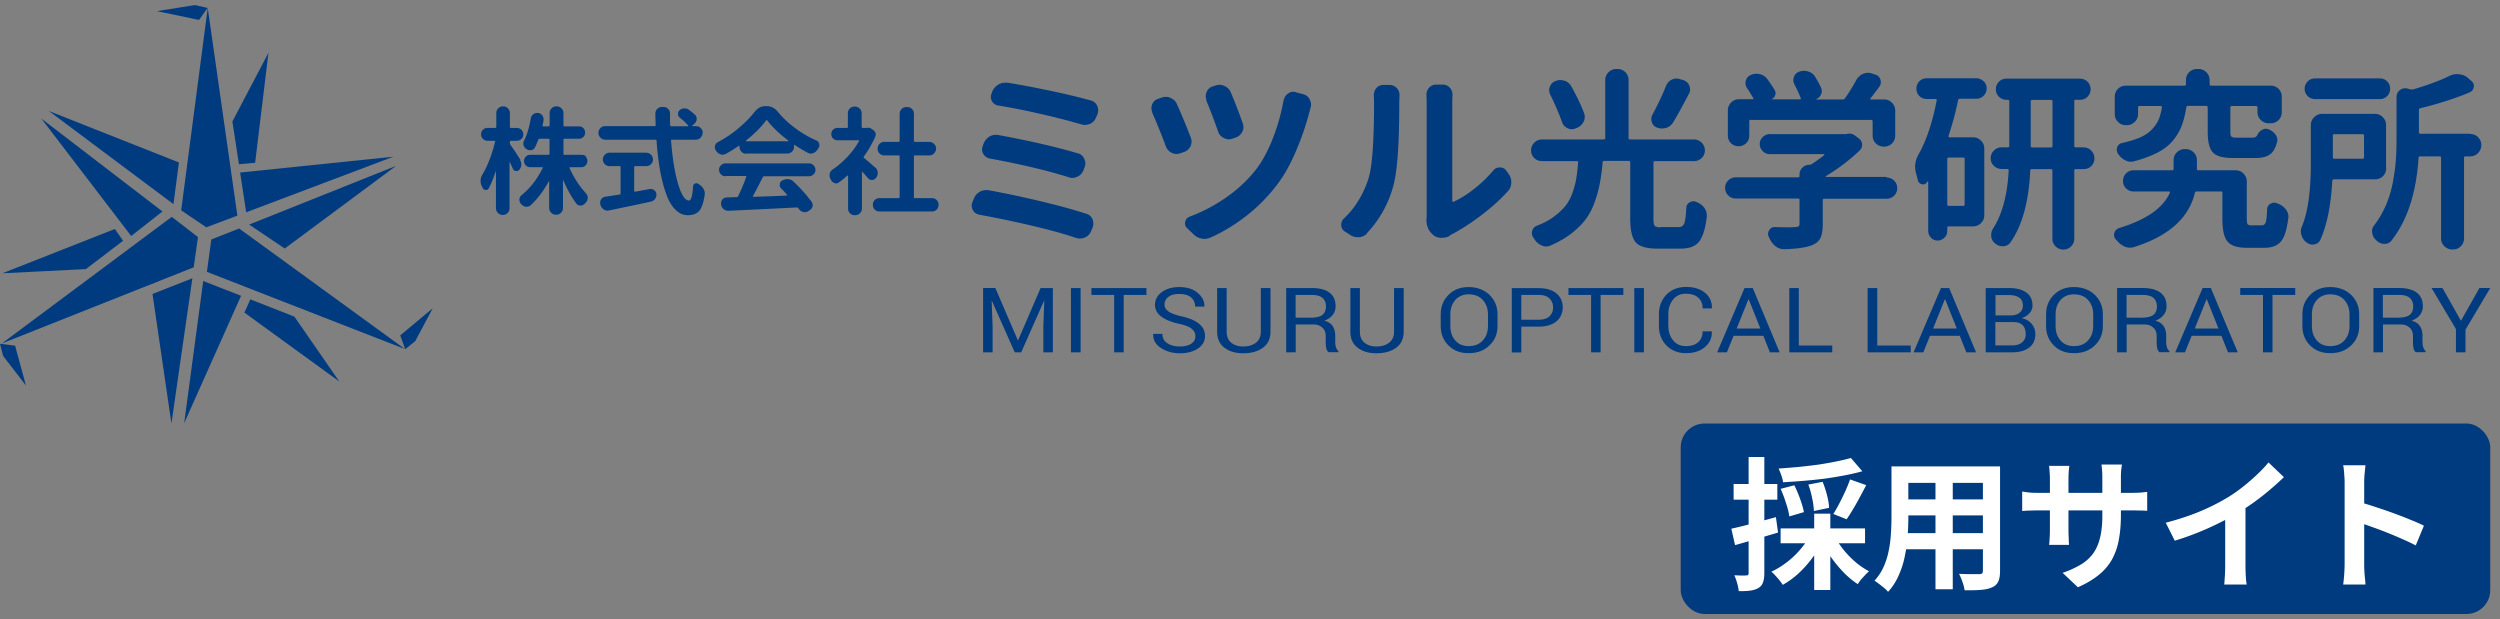 <svg width="210" height="52" fill="none" xmlns="http://www.w3.org/2000/svg"><rect width="100%" height="100%" fill="#808080" stroke="none"/><path d="M11.02 19.825l-7.55-9.87 10.18 7.81-2.63 2.06zM.15 28.855l16.12-6.4.36-2.54-2.2-1.7L.15 28.855zm12.66-4.16l1.59 10.88 1.76-12.2-3.35 1.32zm-3.16-5.46L.2 22.955l7.01-.35 3.13-2.38-.69-.99zm-8.38 9.8l.91 3.35-1.92-2.49-.26-1.02 1.27.16zm32-15.1l-9.35 6.94-2.99-2.01 12.34-4.93zm-15.89 8.9l16.63 6.48-13.92-10.12-2.34.92-.37 2.72zm-1.91 12.71l4.78-10.7-3.18-1.24-1.6 11.94zm9.26-8.95l3.77 5.45-7.97-5.79.5-1.11 3.7 1.45zm8.89 1.58l2.73-2.28-1.47 2.76-.84.68-.42-1.16zM4.11 9.325l10.46 7.82.46-3.5-10.92-4.32zM17.45.665l-2.23 17 2.11 1.43 2.61-.98L17.45.665zm2.72 13.83l12.87-1.33-12.36 4.67-.51-3.34zm-.1-.7l-.55-3.59 3.03-5.77-1.12 9.24-1.36.12zm-3.35-12.12l-3.54-.74 3.19-.51 1.07.24-.72 1.01zm26.96 11.76c.07.11.11.23.11.36v.06c-.01.15-.07.29-.17.41a.29.29 0 01-.23.1h-.06a.325.325 0 01-.25-.19c-.08-.18-.16-.37-.26-.56h-.01c-.01 0-.01 0-.01.02v3.86c0 .16-.06.29-.17.4-.11.11-.24.16-.4.16a.567.567 0 01-.57-.56v-3.16c-.19.58-.39 1.08-.61 1.49a.23.23 0 01-.22.13h-.04c-.11 0-.19-.06-.24-.17-.03-.05-.05-.1-.08-.15a1.006 1.006 0 01.05-.97c.45-.75.8-1.67 1.07-2.77v-.05a.076.076 0 00-.05-.02h-.59c-.15 0-.27-.05-.38-.16a.507.507 0 01-.16-.38c0-.15.05-.28.16-.38.1-.11.23-.16.38-.16h.67s.07-.02.07-.07v-1.18c0-.16.06-.29.17-.4.11-.11.24-.16.4-.16a.567.567 0 01.57.56v1.18s.02.07.07.07h.51c.15 0 .28.05.39.16.11.1.16.23.16.38s-.05.28-.16.38c-.1.1-.23.16-.39.16h-.51s-.07.02-.07.07v.14s.01.09.04.12c.2.27.49.7.85 1.28m5.47-.28c.1.1.15.22.15.37s-.05.27-.15.37c-.1.1-.23.15-.37.15h-.94s-.03 0-.04.02c0 .02-.01.03 0 .04.37.83.83 1.54 1.38 2.13.1.11.15.24.15.38s-.05.28-.15.39c-.03.03-.05.05-.08.09-.1.11-.23.17-.37.17h-.02c-.13 0-.25-.05-.33-.16-.4-.53-.77-1.19-1.11-1.98h-.02v2.35c0 .16-.06.29-.17.4-.11.11-.24.16-.4.16h-.02a.567.567 0 01-.57-.56v-2.26s0-.01-.01-.01c0 0-.01 0-.01.01-.46.83-.97 1.51-1.54 2.03-.1.08-.21.12-.33.12h-.07a.685.685 0 01-.38-.21c-.01-.02-.03-.03-.04-.05a.49.49 0 01-.12-.32v-.06c.01-.14.08-.25.19-.34.72-.58 1.31-1.34 1.77-2.28v-.04c0-.02-.02-.02-.04-.02h-1.01c-.15 0-.27-.05-.37-.15-.1-.1-.15-.22-.15-.37s.05-.27.15-.37c.1-.1.23-.15.37-.15h1.55s.07-.03.07-.08v-1.19c0-.05-.02-.08-.07-.08h-.77s-.08.02-.1.07c-.09.24-.18.45-.28.65-.06.13-.17.21-.32.24h-.11c-.1 0-.2-.03-.29-.09a.552.552 0 01-.24-.32c-.01-.05-.02-.1-.02-.15 0-.09.02-.18.07-.26.24-.48.43-1.1.56-1.86a.547.547 0 01.52-.45h.1a.539.539 0 01.45.52v.11c-.03.15-.05.29-.09.42 0 .05.01.08.06.08h.47s.07-.03.07-.08v-1.04c0-.16.06-.29.17-.4.11-.11.24-.16.4-.16h.02a.567.567 0 01.57.56v1.04c0 .05.02.08.07.08h1.24c.14 0 .26.05.36.15.1.1.15.22.15.37s-.05.27-.15.37c-.1.1-.22.15-.36.15H47.4s-.07.03-.07.08v1.19c0 .05.02.08.07.08h1.48c.15 0 .27.05.37.15m9.77-1.99c0 .15-.06.28-.17.4-.11.11-.24.17-.4.17h-2.01c-.05 0-.07.02-.07.07.11 1.45.3 2.65.58 3.61.28.96.59 1.43.93 1.43.17 0 .29-.4.34-1.19 0-.11.06-.19.16-.24.04-.01.09-.02.12-.02.06 0 .11.02.17.06l.09.06c.15.1.26.22.34.36.06.11.1.23.1.35v.11c-.1.67-.25 1.13-.46 1.37-.21.25-.53.37-.96.37-.4 0-.76-.16-1.07-.49-.32-.32-.58-.78-.78-1.38-.21-.59-.37-1.25-.5-1.97-.12-.72-.22-1.53-.28-2.43 0-.04-.03-.07-.08-.07h-4.23a.56.56 0 01-.4-.17.544.544 0 01-.17-.4c0-.17.06-.3.17-.41.11-.11.24-.16.4-.16h4.17s.07-.03.07-.08c-.02-.44-.03-.77-.03-.98a.55.55 0 01.56-.55h.12c.15 0 .28.05.39.16.11.11.16.24.16.4v.11c0 .31 0 .6.02.87 0 .05.03.08.08.08h1.39s.03 0 .04-.02v-.04a4.76 4.76 0 00-.71-.66c-.1-.09-.15-.2-.15-.32s.05-.23.15-.31c.11-.1.24-.15.39-.15h.02c.14 0 .26.04.37.13.18.13.34.26.48.39.11.1.16.21.16.35 0 .17-.06.3-.18.41l-.19.16v.03c0 .01.01.02.02.02h.29c.15 0 .29.05.4.16.11.11.17.24.17.4l-.01.01zm-5.68 2.79s-.07.03-.07.08v2.01s.02.06.07.06c.42-.08.83-.15 1.24-.23h.1c.1 0 .18.03.27.1.11.08.18.19.19.33v.05a.589.589 0 01-.46.58c-.97.21-2.15.46-3.52.74-.04.01-.09.02-.13.02a.52.52 0 01-.31-.1.647.647 0 01-.27-.34l-.02-.1s-.02-.09-.02-.13c0-.1.03-.18.08-.27.08-.13.2-.2.34-.23.49-.07.9-.13 1.22-.19.05 0 .08-.03.08-.09v-2.21c0-.05-.03-.08-.08-.08h-.84a.55.55 0 01-.4-.16.544.544 0 01-.17-.4c0-.16.06-.29.17-.4.11-.11.24-.17.4-.17h3.07a.578.578 0 01.57.57c0 .15-.06.29-.17.4-.11.11-.24.16-.4.16h-.94zm9.35-1.04a.567.567 0 01-.57-.56v-.08s0-.02-.02-.03h-.04c-.34.24-.71.47-1.09.68-.09.04-.18.07-.27.07-.05 0-.11 0-.16-.03a.628.628 0 01-.36-.26c-.01-.02-.03-.04-.04-.07a.449.449 0 01-.1-.27c0-.03 0-.07.02-.11.03-.14.1-.24.23-.31a9.82 9.82 0 001.74-1.17c.55-.46 1.01-.93 1.38-1.4.24-.31.54-.46.89-.46h.09c.36 0 .67.15.92.44.43.53.93 1 1.5 1.42.57.42 1.16.76 1.77 1.03.12.05.2.14.23.28.01.04.02.08.02.12 0 .09-.03.17-.09.25-.03.05-.06.1-.1.15a.694.694 0 01-.53.3.56.56 0 01-.27-.08c-.38-.2-.74-.41-1.08-.65a.03.03 0 00-.04 0c-.01 0-.02.02-.02.03v.13c0 .16-.06.29-.17.4-.11.11-.24.16-.4.16h-3.45l.01.02zm-1.75 1.89c-.15 0-.27-.05-.38-.16-.1-.1-.16-.23-.16-.38s.05-.28.16-.38c.11-.1.23-.16.38-.16h7.02c.15 0 .27.05.38.16.1.11.16.23.16.38s-.05.28-.16.38c-.11.1-.23.16-.38.16h-3.77c-.05 0-.09.02-.11.07-.2.39-.47.93-.83 1.6a.03.03 0 000 .04c0 .01.02.02.04.02.64-.02 1.57-.05 2.8-.11.01 0 .02 0 .03-.02v-.04c-.17-.19-.33-.37-.51-.54a.391.391 0 01-.11-.29v-.07c.02-.14.09-.24.21-.31h.03c.12-.07.25-.11.37-.11h.1c.17.02.32.09.44.2.59.56 1.09 1.12 1.5 1.67.07.09.11.19.11.3v.11c-.04.15-.12.26-.26.34l-.11.08c-.09.05-.18.08-.29.08-.04 0-.09 0-.14-.02a.59.59 0 01-.35-.25c-.01-.02-.03-.04-.05-.07a.138.138 0 00-.11-.06c-.84.04-2.75.14-5.74.28h-.04a.601.601 0 01-.6-.53v-.1c0-.12.04-.23.11-.32.1-.11.23-.17.37-.17l.84-.03c.05 0 .09-.03.11-.07.27-.55.5-1.1.69-1.64v-.04c0-.02-.02-.02-.04-.02h-1.66l-.05.02zm1.73-2.99v.03c0 .01.01.02.02.02h3.52s.02 0 .02-.02v-.03c-.76-.57-1.35-1.14-1.79-1.71-.03-.03-.05-.03-.08 0-.43.58-.99 1.15-1.7 1.7m10.87 2.26c.11.11.18.24.2.4v.07c0 .13-.04.26-.12.37l-.03.04c-.08.11-.2.17-.34.17-.13 0-.25-.05-.33-.15-.15-.18-.31-.36-.47-.53-.01-.01-.02-.02-.03 0 0 0-.01.02-.01.03v3.05c0 .16-.06.29-.17.4-.11.11-.24.16-.4.16h-.03c-.16 0-.29-.05-.4-.16a.535.535 0 01-.16-.4v-2.74s0-.02-.02-.03h-.04c-.23.21-.46.4-.7.57-.08.06-.16.09-.24.09-.04 0-.09 0-.13-.03a.487.487 0 01-.31-.27c-.01-.03-.03-.06-.05-.1a.681.681 0 01-.07-.28c0-.04 0-.1.02-.15.04-.15.12-.26.25-.34.43-.29.84-.65 1.23-1.06.39-.41.72-.86.98-1.33a.03.03 0 000-.04c0-.01-.02-.02-.03-.02h-1.78a.513.513 0 01-.52-.52.513.513 0 01.52-.52h.79c.05 0 .08-.02.08-.07v-1.16c0-.16.05-.29.16-.4.11-.11.24-.16.4-.16h.03a.567.567 0 01.57.56v1.16s.02.07.07.07h.39s.07-.02.1-.02c.08 0 .16.03.24.08l.16.11c.1.06.16.15.2.25.01.05.02.1.02.14 0 .06-.01.12-.04.18a9.26 9.26 0 01-.96 1.67c-.03.04-.02.07.02.11.26.22.58.49.95.82m3.23 2.48c0 .05.03.08.08.08h1.44c.16 0 .29.05.4.16.11.11.16.24.16.4 0 .16-.05.29-.16.4-.11.11-.24.16-.4.16h-4.4c-.16 0-.29-.05-.4-.16a.535.535 0 01-.16-.4c0-.16.05-.29.16-.4.11-.11.24-.16.4-.16h1.62s.07-.03.07-.08v-3.44s-.02-.07-.07-.07h-1.22c-.16 0-.29-.06-.4-.17a.535.535 0 01-.16-.4c0-.16.05-.28.16-.4.11-.11.24-.17.4-.17h1.22s.07-.02.07-.07v-2.29c0-.16.06-.29.17-.4.11-.11.24-.16.4-.16h.07c.16 0 .29.05.4.16.11.11.16.24.16.4v2.29s.03.07.08.07h1.21c.15 0 .28.06.4.17.12.11.17.24.17.4 0 .16-.06.28-.17.4-.11.11-.24.17-.4.17h-1.21c-.05 0-.08.02-.08.07v3.44h-.01zm5.48 1.46a.704.704 0 01-.52-.38.815.815 0 01-.1-.36c0-.08.02-.17.05-.27l.13-.32a1.128 1.128 0 011.06-.73c.06 0 .13 0 .21.02 1.28.23 2.7.53 4.26.9 1.56.37 2.87.73 3.94 1.08.23.07.4.23.51.46.04.12.06.23.06.35 0 .12-.02.23-.06.35l-.14.32c-.11.24-.28.41-.52.51-.13.05-.26.08-.4.08-.12 0-.23-.02-.33-.05-1.03-.35-2.31-.7-3.85-1.06-1.54-.36-2.97-.65-4.28-.89m.88-4.72a.794.794 0 01-.54-.38.787.787 0 01-.11-.38c0-.09.02-.19.06-.29l.08-.21c.1-.25.26-.45.49-.59.18-.1.36-.14.55-.14.06 0 .13 0 .21.02 2.64.49 4.87 1 6.67 1.54.24.06.42.21.52.44.06.13.1.25.1.38 0 .11-.02.22-.06.33l-.11.29a.96.96 0 01-.51.52c-.14.06-.27.1-.41.1-.11 0-.21-.02-.32-.06-1.84-.58-4.05-1.1-6.63-1.57m.74-4.44a.78.78 0 01-.54-.36.893.893 0 01-.1-.36c0-.1.02-.19.06-.29l.06-.17c.11-.25.27-.45.51-.59.18-.11.38-.16.59-.16h.17c1.07.17 2.27.4 3.61.68 1.34.28 2.48.56 3.42.82.24.07.42.23.52.46.05.12.08.24.08.36 0 .11-.02.22-.06.33l-.13.29a.9.9 0 01-.51.52c-.14.06-.28.09-.43.09-.09 0-.2-.02-.3-.05-.93-.27-2.06-.57-3.39-.87-1.33-.31-2.53-.54-3.58-.71m12.95.58a.89.89 0 01-.08-.35c0-.12.02-.23.06-.33.1-.23.26-.39.49-.46l.32-.11c.12-.04.23-.06.35-.06.13 0 .26.03.4.1.24.1.42.26.52.51.42.94.81 1.88 1.17 2.82.04.12.06.23.06.33 0 .13-.03.25-.08.38-.12.23-.3.4-.54.49l-.33.11a.876.876 0 01-.72-.04.98.98 0 01-.48-.52c-.37-1-.76-1.96-1.16-2.87m11.06-1.03c.04-.24.17-.43.38-.57.14-.1.28-.14.43-.14.07 0 .15.02.22.05l.63.17c.23.06.41.21.52.44.07.14.11.28.11.43 0 .08-.02.17-.05.27-.03.13-.06.25-.1.38-.27 1.05-.64 2.12-1.11 3.23-.47 1.11-1 2.07-1.62 2.87-.73.96-1.57 1.81-2.52 2.56-.95.74-1.95 1.36-3 1.83-.18.08-.36.13-.54.13-.1 0-.19-.01-.27-.03-.27-.05-.51-.18-.71-.4l-.51-.49a.507.507 0 01-.16-.38c0-.05 0-.1.02-.14a.59.59 0 01.38-.43c1.05-.39 2.06-.92 3.03-1.59.97-.67 1.8-1.44 2.49-2.31.55-.7 1.03-1.58 1.45-2.65.42-1.07.72-2.15.91-3.23m-6.48-.01c-.04-.12-.06-.23-.06-.33 0-.12.03-.23.08-.35.1-.23.26-.39.49-.46l.25-.08c.12-.04.23-.06.33-.06.15 0 .29.03.43.1.24.11.42.28.52.52.37.87.71 1.74 1.01 2.62.04.11.06.21.06.3 0 .14-.03.27-.1.41-.12.23-.3.39-.55.48l-.27.09c-.11.04-.21.06-.32.06-.13 0-.26-.04-.4-.11a.91.91 0 01-.48-.52c-.32-.92-.66-1.81-1.01-2.66m13.52 11.18a.99.99 0 01-.7.33h-.1c-.24 0-.46-.07-.65-.21l-.43-.27a.66.66 0 01-.3-.57c0-.21.08-.39.25-.54.92-.88 1.6-1.98 2.03-3.3.32-.96.48-3.1.48-6.42l-.02-.62c0-.22.07-.42.21-.59a.77.77 0 01.6-.27h.51c.24 0 .45.09.62.27.15.17.22.36.22.59l-.02.6c0 3.43-.16 5.76-.49 6.97a9.191 9.191 0 01-2.22 4.01m6.96.23c-.21.12-.44.17-.7.17h-.03c-.26 0-.49-.08-.67-.24-.38-.32-.57-.74-.57-1.27 0-.05 0-.11.02-.16v-9.8l-.02-.54c0-.22.07-.42.22-.59a.77.77 0 01.6-.27h.55c.24 0 .44.09.6.27.15.17.22.37.22.6l-.02.54v8.37s.01.04.04.06c.03.02.05.02.07 0 .56-.25 1.13-.61 1.72-1.07.59-.46 1.13-.98 1.62-1.56.14-.17.32-.25.54-.25h.02c.23 0 .41.1.54.28l.17.25c.16.21.24.44.24.7 0 .31-.1.57-.3.78-.65.72-1.43 1.41-2.32 2.08-.89.67-1.75 1.21-2.56 1.62m17.74-.7h1.51c.22 0 .37-.1.46-.31.08-.21.14-.65.17-1.32.01-.2.11-.35.3-.46.1-.05.2-.08.3-.08.08 0 .17.02.25.06l.06.03c.26.11.47.27.62.49.13.19.19.39.19.6v.14c-.13 1.03-.35 1.72-.67 2.1-.32.38-.83.56-1.54.56h-1.93c-.9 0-1.5-.17-1.82-.52-.31-.35-.47-1-.47-1.95v-4.77c0-.08-.04-.13-.13-.13h-2.06c-.08 0-.13.04-.13.13-.06.68-.14 1.27-.24 1.78-.1.51-.24 1.04-.44 1.59-.2.54-.45 1.02-.76 1.43-.31.41-.71.8-1.2 1.18-.5.38-1.08.71-1.74 1-.13.05-.25.08-.36.08-.13 0-.25-.03-.36-.08-.25-.1-.45-.26-.6-.49-.03-.05-.07-.11-.11-.16a.67.67 0 01-.13-.38c0-.06 0-.13.02-.19.06-.21.19-.36.38-.44.56-.21 1.04-.46 1.44-.76.4-.3.72-.6.97-.9.24-.31.44-.67.59-1.09.15-.42.26-.82.32-1.19s.12-.82.16-1.36c.01-.08-.02-.13-.1-.13h-2.93c-.25 0-.47-.09-.65-.26a.854.854 0 01-.27-.64c0-.25.09-.47.27-.65.18-.18.4-.27.65-.27h5.2c.07 0 .11-.04.11-.11v-4.87c0-.26.09-.49.28-.67.18-.18.4-.27.66-.27h.08a.92.92 0 01.94.94v4.87c0 .07.04.11.13.11h5.36c.25 0 .47.09.65.27.18.18.27.4.27.65s-.09.47-.27.64c-.18.17-.4.26-.65.26h-3.27c-.08 0-.13.04-.13.13v4.76c0 .29.04.47.11.55.07.08.24.12.51.12m-6.45-9.6c.04.12.06.23.06.33 0 .14-.03.27-.1.4-.12.24-.3.41-.55.51l-.14.06c-.1.04-.2.06-.3.06a.74.74 0 01-.36-.09.819.819 0 01-.46-.52c-.25-.7-.58-1.46-.98-2.28a.897.897 0 01-.1-.38c0-.1.02-.2.06-.3.08-.23.24-.39.48-.48.13-.05.25-.08.38-.08s.25.02.38.06c.25.08.44.25.57.49.45.81.81 1.55 1.06 2.22zm6.88-2.26c.09-.24.25-.42.48-.54.14-.06.27-.1.41-.1.11 0 .21.02.3.06l.29.08c.23.09.4.24.49.48.04.1.06.2.06.3 0 .13-.03.25-.1.36-.52 1-.96 1.81-1.33 2.41-.14.22-.33.38-.59.46-.12.03-.23.05-.35.05-.14 0-.27-.03-.4-.08a.648.648 0 01-.44-.44.972.972 0 01-.05-.27c0-.13.03-.25.1-.38.42-.78.8-1.58 1.13-2.39zm18.53 7.68c.25 0 .47.09.64.26.17.17.26.39.26.63s-.09.46-.26.63c-.17.17-.39.26-.64.26h-5.23c-.08 0-.13.04-.13.11v2.04c0 .52-.07.91-.21 1.18-.14.27-.4.47-.79.61-.49.17-1.23.27-2.22.3h-.03c-.25 0-.49-.08-.7-.24a1.72 1.72 0 01-.51-.65c-.02-.05-.05-.11-.08-.16a.572.572 0 01.05-.56c.11-.17.26-.25.46-.25h.02c.39.01.72.02 1 .02s.48 0 .63-.02c.17 0 .28-.02.34-.06.06-.04.09-.11.09-.23v-2c0-.07-.04-.11-.13-.11h-5.22c-.25 0-.47-.09-.64-.26a.877.877 0 01-.26-.63c0-.24.09-.46.26-.63.17-.17.39-.26.64-.26h5.22c.08 0 .13-.04.13-.11v-.13c0-.22.08-.41.24-.57.16-.16.35-.24.57-.24.07 0 .14-.02.21-.06.38-.24.73-.5 1.06-.76.01-.01.01-.03 0-.05 0-.02-.02-.03-.04-.03h-4.55c-.22 0-.41-.08-.58-.25a.816.816 0 01-.25-.59c0-.23.08-.42.25-.59.16-.16.36-.25.58-.25h6.4s.06 0 .09-.02c.07-.01.14-.02.21-.02.17 0 .33.06.48.17l.3.22c.19.15.29.33.29.55 0 .18-.07.34-.21.48-.87.82-1.82 1.54-2.85 2.16-.01.01-.01.02 0 .04 0 .02.01.02.02.02h5.09v.05zm-11.4-4.86c-.08 0-.13.04-.13.11v1.22c0 .25-.09.47-.26.64-.17.17-.39.26-.64.26s-.47-.09-.64-.26a.883.883 0 01-.26-.64v-2.11c0-.25.09-.47.27-.66.18-.18.4-.28.67-.28h1.14s.05-.01.06-.03c.01-.02.01-.04 0-.06-.15-.25-.32-.53-.52-.84a.712.712 0 01-.11-.62c.05-.22.18-.38.4-.48.16-.07.32-.11.49-.11.08 0 .17.01.27.03.26.06.48.2.63.4.25.34.46.65.63.94.08.14.1.28.05.43-.05.15-.15.26-.3.33 0 .01 0 .02.02.02h2.35s.06-.01.07-.03c.02-.02.02-.05 0-.08-.13-.34-.3-.71-.52-1.13a.815.815 0 01-.1-.36c0-.09.02-.19.05-.28.07-.21.22-.36.44-.44.14-.05.27-.08.4-.08s.25.02.36.06c.26.08.46.24.59.46.19.31.35.61.49.9.04.1.06.19.06.29 0 .1-.02.19-.06.27-.08.19-.22.32-.41.4v.03h2.25c.07 0 .13-.03.17-.1.36-.51.67-1.01.94-1.52.13-.23.31-.41.55-.52.15-.06.29-.1.43-.1.11 0 .21.02.32.05l.3.1c.22.06.37.21.44.43.02.07.03.15.03.22 0 .13-.04.25-.13.38-.25.34-.5.67-.75.98-.02.01-.02.03 0 .05.02.02.03.03.06.03h1.09c.26 0 .49.09.67.28.18.18.27.4.27.66v2.08a.92.92 0 01-.94.94h-.02a.92.92 0 01-.94-.94v-1.19c0-.07-.04-.11-.13-.11h-10.11l.01-.02zm19.55-3.25c.17.17.26.38.26.62s-.09.45-.26.62c-.17.17-.38.25-.61.25h-1.39c-.08 0-.13.04-.14.13-.21 1.03-.48 2.02-.81 3 0 .03 0 .06.02.08.02.02.04.03.07.03h1.98a.9.9 0 01.66.28c.19.18.28.4.28.66v5.6c0 .26-.09.49-.28.67-.19.18-.4.27-.66.27h-2.06c-.07 0-.11.04-.11.13v.25c0 .22-.08.41-.24.57-.16.16-.35.24-.57.24-.22 0-.41-.08-.56-.24a.81.81 0 01-.23-.57v-4.12s-.01-.03-.03-.04c-.02 0-.04 0-.05.02-.01.02-.02.03-.03.06-.11.15-.25.2-.42.16a.441.441 0 01-.34-.33c-.04-.17-.08-.34-.13-.51-.06-.21-.1-.42-.1-.62 0-.36.1-.71.29-1.05.66-1.16 1.16-2.67 1.52-4.52.02-.08-.01-.13-.1-.13h-.73c-.24 0-.45-.08-.62-.25a.845.845 0 01-.25-.62c0-.24.08-.45.25-.62.17-.17.38-.25.62-.25H166c.23 0 .44.08.61.25m-1.69 10.47c.07 0 .11-.04.11-.13v-3.82c0-.07-.04-.11-.11-.11h-1.24c-.07 0-.11.04-.11.11v3.82c0 .08.04.13.11.13h1.24zm10.11-4.91c.25 0 .47.09.64.27.17.18.26.4.26.65s-.09.47-.26.64c-.17.17-.39.26-.64.26h-.68c-.07 0-.11.04-.11.13v5.71c0 .25-.09.47-.27.65-.18.18-.4.27-.65.27s-.47-.09-.65-.27a.891.891 0 01-.27-.65v-5.71c0-.08-.04-.13-.13-.13h-1.6c-.08 0-.13.04-.13.13-.12 2.6-.67 4.61-1.66 6.02-.14.2-.33.31-.59.33h-.06c-.23 0-.44-.07-.62-.22a.91.91 0 01-.35-.57v-.16c0-.18.05-.35.14-.51.77-1.18 1.22-2.82 1.33-4.9.01-.08-.03-.13-.11-.13h-.48c-.25 0-.47-.09-.65-.26a.854.854 0 01-.27-.64c0-.25.09-.47.27-.65.18-.18.4-.27.65-.27h.51c.08 0 .13-.04.13-.11v-3.77c0-.07-.04-.11-.13-.11h-.11c-.24 0-.45-.09-.63-.26a.877.877 0 01-.26-.63c0-.24.09-.46.26-.63a.86.86 0 01.63-.26h6.17c.25 0 .47.09.64.26.17.17.26.39.26.63s-.09.46-.26.63c-.17.17-.39.26-.64.26h-.36c-.07 0-.11.04-.11.11v3.77c0 .07.04.11.11.11h.68v.01zm-4.45-.11c0 .07.04.11.13.11h1.57c.08 0 .13-.04.13-.11v-3.77c0-.07-.04-.11-.13-.11h-1.57c-.08 0-.13.04-.13.11v3.77zm18.54 6.65h.89c.15 0 .25-.08.31-.25.06-.17.1-.54.12-1.11.01-.21.11-.36.3-.46a.573.573 0 01.55-.02c.04.01.08.03.13.05.25.11.46.27.62.49.13.19.19.39.19.6 0 .04 0 .09-.02.14-.12.94-.32 1.59-.62 1.93-.3.35-.76.52-1.38.52h-1.46c-.79 0-1.34-.17-1.63-.52-.3-.34-.44-.99-.44-1.94v-2.16c0-.07-.04-.11-.11-.11h-2.06c-.07 0-.12.04-.14.11-.5 2.11-2.19 3.63-5.09 4.55-.12.04-.23.06-.35.06-.14 0-.28-.03-.43-.08-.25-.11-.47-.27-.65-.49l-.13-.13a.561.561 0 01-.11-.55c.06-.2.2-.33.4-.4 2.26-.69 3.68-1.67 4.26-2.96.01-.03 0-.06 0-.08a.09.09 0 00-.07-.03h-2.98c-.24 0-.45-.09-.63-.26a.877.877 0 01-.26-.63c0-.24.09-.46.26-.63a.86.86 0 01.63-.26h3.25c.07 0 .11-.04.11-.11v-.73c0-.26.09-.49.28-.67.19-.18.4-.27.66-.27h.08c.25 0 .47.09.66.27.19.18.28.4.28.67v.73c0 .07.04.11.11.11h3.14c.26 0 .49.09.67.28.18.19.27.4.27.66v3.11c0 .25.02.41.07.48.05.06.16.1.34.1m-3.7-9.91c0-.08-.04-.13-.11-.13h-1.55c-.07 0-.12.04-.13.13-.1.59-.22 1.1-.39 1.54-.16.43-.41.85-.73 1.24s-.75.73-1.29 1.01-1.21.53-2 .74c-.08.02-.17.03-.25.03-.17 0-.33-.04-.49-.13-.23-.12-.43-.3-.59-.54a.664.664 0 01-.1-.32c0-.07.01-.15.03-.22.07-.2.21-.32.41-.36.61-.14 1.13-.3 1.54-.48.41-.19.74-.41.98-.67.24-.26.43-.53.55-.81.12-.28.21-.62.28-1.02.01-.08-.03-.13-.11-.13h-1.78c-.07 0-.11.04-.11.13v.54a.9.9 0 01-.28.66c-.19.18-.4.28-.66.28h-.08c-.26 0-.49-.09-.67-.28a.898.898 0 01-.27-.66v-1.44a.92.92 0 01.94-.94h4.91c.08 0 .13-.04.13-.13v-.33a.92.92 0 01.94-.94h.11c.25 0 .47.09.66.27.18.18.28.4.28.67v.33c0 .08.04.13.11.13h5.01a.92.92 0 01.94.94v1.28a.92.92 0 01-.94.94h-.16a.93.93 0 01-.66-.27.876.876 0 01-.28-.67v-.38c0-.08-.04-.13-.11-.13h-2.04c-.08 0-.13.04-.13.13v2.04c0 .22.03.36.1.41.06.05.22.08.46.08h1.3c.2 0 .33-.07.4-.21.08-.2.22-.35.4-.44.11-.06.21-.1.32-.1.07 0 .15.02.24.05.24.1.44.25.59.46.1.15.14.3.14.46 0 .07-.02.15-.05.22-.13.48-.33.81-.61.99-.28.19-.68.28-1.21.28h-1.82c-.86 0-1.43-.15-1.72-.46-.29-.31-.44-.87-.44-1.7v-2.09h-.01zm15 5.1a.92.92 0 01-.94.94h-3.46c-.07 0-.12.04-.13.13-.11 2.05-.44 3.7-1 4.95-.1.21-.26.34-.51.38a.59.59 0 01-.14.02.81.81 0 01-.49-.17.219.219 0 00-.05-.03c-.2-.16-.33-.36-.4-.6a.976.976 0 01.05-.74c.5-1.22.74-2.98.74-5.31v-3.19a.9.9 0 01.28-.66c.19-.18.4-.28.66-.28h4.44c.26 0 .49.09.67.28.18.19.27.4.27.66v3.65l.01-.03zm-.54-7.54c.24 0 .45.08.62.25.17.17.25.38.25.62s-.08.45-.25.62c-.17.17-.38.25-.62.25h-5.42c-.24 0-.45-.08-.63-.25a.854.854 0 01-.26-.62c0-.24.09-.45.26-.62.17-.17.38-.25.63-.25h5.42zm-1.32 4.8c0-.07-.04-.11-.13-.11h-2.38c-.07 0-.11.04-.11.11v1.82c0 .08.04.13.11.13h2.38c.08 0 .13-.04.13-.13v-1.82zm8.91-.13c.26 0 .49.09.67.27.18.18.27.4.27.66s-.09.48-.27.67c-.18.18-.4.28-.67.28h-.38c-.08 0-.13.04-.13.11v6.77a.92.92 0 01-.94.94h-.05a.93.93 0 01-.66-.27.876.876 0 01-.28-.67v-6.77c0-.07-.04-.11-.11-.11h-1.65c-.07 0-.12.04-.13.11-.19 2.96-.95 5.28-2.28 6.97a.71.71 0 01-.57.27h-.02c-.24 0-.46-.09-.65-.27l-.05-.05a.897.897 0 01-.32-.6.507.507 0 01-.02-.13c0-.19.06-.36.19-.52.4-.53.73-1.1 1-1.73.26-.62.45-1.27.57-1.93.12-.66.2-1.26.24-1.79.04-.53.06-1.12.06-1.77v-3.53c0-.24.09-.44.27-.59.14-.11.29-.16.46-.16.05 0 .11 0 .17.02l.3.08c.08.01.16 0 .24-.02 1.16-.34 2.17-.71 3.03-1.13.2-.1.41-.14.63-.14.05 0 .11 0 .16.02.29.02.53.12.73.3l.29.25c.15.12.22.26.22.44 0 .03 0 .06-.02.09-.03.21-.15.36-.35.44-1.22.51-2.59.95-4.14 1.33-.07.02-.11.07-.11.14v1.87c0 .08.04.13.11.13h4.15l.04.02zM83.61 24.195l1.89 4.39h.02l1.89-4.39h1.03v5.4h-.8v-2.13l.08-2.2h-.02l-1.92 4.33h-.54l-1.92-4.32h-.02l.08 2.19v2.13h-.8v-5.4h1.03zm7.16 0h-.81v5.4h.81v-5.4zm5.53.58h-1.91v4.82h-.8v-4.82h-1.91v-.58h4.62v.58zm4.11 3.46c0-.25-.1-.45-.31-.62-.2-.17-.57-.31-1.08-.42-.63-.14-1.12-.34-1.47-.6-.35-.26-.53-.6-.53-1 0-.42.19-.77.57-1.06.38-.28.87-.42 1.47-.42.65 0 1.17.16 1.55.49.38.33.57.7.56 1.13v.02h-.78a.96.96 0 00-.34-.77c-.23-.2-.56-.29-.99-.29-.4 0-.71.08-.92.25-.21.16-.32.38-.32.64 0 .24.12.43.35.59.23.16.61.29 1.13.41.63.14 1.1.35 1.43.62.33.27.49.61.49 1.02 0 .43-.2.78-.59 1.05-.39.26-.9.4-1.53.4-.59 0-1.12-.15-1.57-.44-.46-.29-.68-.68-.66-1.17v-.02h.77c0 .35.14.61.42.79.28.18.63.27 1.04.27.41 0 .73-.08.96-.23.24-.16.35-.37.35-.63m6.31-4.05v3.66c0 .59-.21 1.04-.63 1.35-.42.31-.97.47-1.65.47-.68 0-1.18-.16-1.59-.47-.41-.31-.61-.76-.61-1.35v-3.66h.8v3.66c0 .41.13.72.38.93.26.21.59.32 1.01.32.44 0 .8-.11 1.07-.32.27-.21.41-.52.41-.93v-3.66h.81zm2.12 3.06v2.34h-.8v-5.4h2.15c.65 0 1.15.13 1.49.39.34.26.51.64.51 1.14 0 .28-.08.52-.24.72-.16.21-.39.37-.7.49.33.1.56.25.7.47.14.22.21.48.21.8v.51c0 .17.02.32.06.45.04.13.11.24.21.33v.09h-.83c-.11-.08-.17-.21-.2-.37s-.04-.33-.04-.5v-.49c0-.29-.09-.53-.28-.7-.19-.18-.44-.27-.75-.27h-1.49zm0-.57h1.26c.45 0 .78-.08.98-.23.2-.16.3-.4.3-.72 0-.3-.1-.54-.29-.71-.19-.17-.5-.25-.91-.25h-1.35v1.91h.01zm9.07-2.49v3.66c0 .59-.21 1.04-.63 1.35-.42.31-.97.47-1.65.47-.68 0-1.18-.16-1.59-.47-.41-.31-.61-.76-.61-1.35v-3.66h.8v3.66c0 .41.13.72.38.93.26.21.59.32 1.01.32.44 0 .8-.11 1.07-.32.27-.21.41-.52.41-.93v-3.66h.81zm7.88 3.18c0 .66-.22 1.21-.68 1.64-.45.44-1.03.65-1.75.65s-1.26-.22-1.69-.65c-.43-.43-.65-.98-.65-1.64v-.96c0-.66.22-1.2.65-1.64.43-.44 1-.66 1.69-.66s1.3.22 1.75.65c.45.44.68.98.68 1.64v.97zm-.8-.96c0-.49-.15-.9-.44-1.22-.29-.32-.69-.47-1.18-.47-.47 0-.84.16-1.12.47-.28.32-.42.72-.42 1.22v.97c0 .5.14.91.42 1.22.28.32.65.47 1.12.47.5 0 .89-.16 1.18-.47.29-.32.44-.72.44-1.23v-.97.01zm2.8 1.02v2.17h-.8v-5.4h2.27c.63 0 1.13.15 1.48.44.35.3.53.69.53 1.17s-.18.88-.53 1.18c-.35.29-.84.44-1.48.44h-1.47zm0-.58h1.47c.4 0 .7-.1.9-.29.2-.2.3-.44.3-.74s-.1-.55-.3-.75c-.2-.2-.5-.3-.9-.3h-1.47v2.08zm8.57-2.08h-1.91v4.82h-.8v-4.82h-1.9v-.58h4.61v.58zm1.73-.58h-.81v5.4h.81v-5.4zm5.7 3.67v.02c.02.51-.18.93-.58 1.27-.4.34-.93.51-1.59.51s-1.22-.22-1.64-.65c-.42-.43-.63-.98-.63-1.65v-.96c0-.66.21-1.21.63-1.65.42-.43.97-.65 1.64-.65.67 0 1.21.16 1.6.49.4.32.59.76.58 1.29v.02h-.78c0-.38-.12-.68-.37-.9-.24-.22-.59-.33-1.04-.33-.45 0-.81.16-1.07.49-.27.33-.4.74-.4 1.22v.97c0 .49.13.9.4 1.23.27.33.62.49 1.07.49.45 0 .79-.11 1.04-.33.24-.22.37-.52.37-.91h.77v.03zm4.32.34h-2.49l-.56 1.39h-.82l2.3-5.4h.69l2.26 5.4h-.82l-.55-1.39h-.01zm-2.24-.61h2l-.98-2.46h-.02l-.99 2.46h-.01zm5.23 1.43h2.81v.57h-3.61v-5.4h.8v4.83zm6.59 0h2.81v.57h-3.62v-5.4h.81v4.83zm6.92-.82h-2.49l-.56 1.39h-.82l2.3-5.4h.69l2.26 5.4h-.82l-.55-1.39h-.01zm-2.24-.61h2l-.98-2.46h-.02l-.99 2.46h-.01zm4.43 2v-5.4h1.94c.62 0 1.11.12 1.46.37.35.24.53.61.53 1.1 0 .24-.08.45-.25.64-.17.19-.39.33-.67.42.36.07.64.23.85.48.21.25.31.54.31.87 0 .49-.18.87-.53 1.13-.35.26-.83.39-1.43.39h-2.21zm.81-3.1h1.3c.3 0 .54-.07.73-.22.19-.15.28-.36.28-.62 0-.29-.1-.51-.3-.65-.2-.14-.49-.22-.87-.22h-1.13v1.72l-.01-.01zm0 .57v1.95H169c.36 0 .65-.08.85-.25.2-.16.31-.4.31-.7 0-.3-.08-.56-.25-.74-.17-.18-.43-.27-.78-.27h-1.51l-.01.01zm9.03.31c0 .66-.22 1.21-.68 1.64-.45.44-1.03.65-1.75.65s-1.26-.22-1.69-.65c-.43-.43-.65-.98-.65-1.64v-.96c0-.66.22-1.2.65-1.64.43-.44 1-.66 1.69-.66s1.3.22 1.75.65c.45.44.68.98.68 1.64v.97zm-.81-.96c0-.49-.15-.9-.44-1.22-.29-.32-.69-.47-1.18-.47-.47 0-.84.16-1.12.47-.28.32-.42.72-.42 1.22v.97c0 .5.14.91.42 1.22.28.32.65.47 1.12.47.5 0 .89-.16 1.18-.47.29-.32.44-.72.44-1.23v-.97.01zm2.81.84v2.34h-.8v-5.4h2.15c.65 0 1.15.13 1.49.39.34.26.51.64.51 1.14 0 .28-.08.52-.24.72-.16.21-.39.37-.7.49.33.1.56.25.7.47.14.22.21.48.21.8v.51c0 .17.02.32.06.45.04.13.11.24.21.33v.09h-.83c-.11-.08-.17-.21-.2-.37s-.04-.33-.04-.5v-.49c0-.29-.09-.53-.28-.7-.19-.18-.44-.27-.75-.27h-1.49zm0-.57h1.26c.45 0 .78-.08.98-.23.2-.16.3-.4.3-.72 0-.3-.1-.54-.29-.71-.19-.17-.5-.25-.91-.25h-1.35v1.91h.01zm7.95 1.52h-2.49l-.56 1.39h-.82l2.3-5.4h.69l2.26 5.4h-.82l-.55-1.39h-.01zm-2.24-.61h2l-.98-2.46h-.02l-.99 2.46h-.01zm8.45-2.82h-1.91v4.82h-.8v-4.82h-1.91v-.58h4.62v.58zm5.37 2.6c0 .66-.22 1.21-.68 1.64-.45.44-1.03.65-1.75.65s-1.26-.22-1.69-.65c-.43-.43-.65-.98-.65-1.64v-.96c0-.66.22-1.2.65-1.64.43-.44 1-.66 1.69-.66s1.3.22 1.75.65c.45.44.68.98.68 1.64v.97zm-.81-.96c0-.49-.15-.9-.44-1.22-.29-.32-.69-.47-1.18-.47-.47 0-.84.16-1.12.47-.28.32-.42.72-.42 1.22v.97c0 .5.14.91.42 1.22.28.32.65.47 1.12.47.5 0 .89-.16 1.18-.47.29-.32.44-.72.44-1.23v-.97.01zm2.81.84v2.34h-.8v-5.4h2.15c.65 0 1.15.13 1.49.39.34.26.51.64.51 1.14 0 .28-.08.52-.24.72-.16.21-.39.37-.7.49.33.1.56.25.7.47.14.22.21.48.21.8v.51c0 .17.02.32.06.45.04.13.11.24.21.33v.09h-.83c-.11-.08-.17-.21-.2-.37s-.04-.33-.04-.5v-.49c0-.29-.09-.53-.28-.7-.19-.18-.44-.27-.75-.27h-1.49zm0-.57h1.26c.45 0 .78-.08.98-.23.2-.16.3-.4.3-.72 0-.3-.1-.54-.29-.71-.19-.17-.5-.25-.91-.25h-1.35v1.91h.01zm6.55.26l1.55-2.75h.91l-2.08 3.5v1.9h-.8v-1.95l-2.05-3.45h.92l1.55 2.75z" fill="#003B7F"/><rect x="141.18" y="35.575" width="68" height="16" rx="2" fill="#003B7F"/><path d="M155.476 38.471l.96 1.116c-.464.128-.968.244-1.512.348-.544.104-1.108.196-1.692.276-.584.072-1.168.132-1.752.18a70.92 70.92 0 01-1.704.12 2.508 2.508 0 00-.144-.576 5.766 5.766 0 00-.228-.576c.544-.04 1.092-.084 1.644-.132.56-.056 1.108-.12 1.644-.192.536-.08 1.04-.168 1.512-.264.48-.096.904-.196 1.272-.3zm-5.904 2.592l1.152-.3c.176.352.34.74.492 1.164.152.424.256.788.312 1.092l-1.224.36a6.133 6.133 0 00-.276-1.104c-.136-.44-.288-.844-.456-1.212zm2.328-.36l1.2-.228c.144.344.268.72.372 1.128.104.408.16.76.168 1.056l-1.272.264a6.064 6.064 0 00-.144-1.056 7.065 7.065 0 00-.324-1.164zm3.504-.432l1.356.48c-.176.344-.36.692-.552 1.044-.184.344-.372.676-.564.996-.184.312-.36.588-.528.828L154 43.175c.16-.256.328-.552.504-.888.176-.336.344-.68.504-1.032.16-.352.292-.68.396-.984zm-5.832 4.116h7.092v1.248h-7.092v-1.248zm2.82-1.236h1.356v6.408h-1.356v-6.408zm-.432 1.956l1.116.384c-.24.496-.536.976-.888 1.44a9.482 9.482 0 01-1.14 1.26 6.973 6.973 0 01-1.296.936 5.37 5.37 0 00-.276-.384 8.207 8.207 0 00-.348-.396 2.476 2.476 0 00-.336-.324c.432-.2.848-.452 1.248-.756a7.047 7.047 0 001.104-1.02c.336-.376.608-.756.816-1.14zm2.208.048c.2.368.448.732.744 1.092.296.36.624.692.984.996a6.37 6.37 0 001.104.744c-.096.08-.208.188-.336.324-.12.128-.236.256-.348.384-.104.136-.192.26-.264.372a7.139 7.139 0 01-1.14-.936 10.975 10.975 0 01-1.032-1.224c-.312-.448-.58-.904-.804-1.368l1.092-.384zm-8.736-.744a39.45 39.45 0 001.716-.42c.672-.176 1.348-.36 2.028-.552l.18 1.296c-.616.184-1.24.368-1.872.552-.624.184-1.204.352-1.74.504l-.312-1.38zm.192-3.756h3.672v1.32h-3.672v-1.32zm1.26-2.268h1.32v9.744c0 .328-.036.588-.108.78a.829.829 0 01-.372.468c-.176.112-.4.188-.672.228-.264.04-.596.056-.996.048a3.97 3.97 0 00-.132-.66 4.63 4.63 0 00-.24-.672l.612.024c.192 0 .324-.004.396-.012.072 0 .12-.012.144-.036.032-.032.048-.088.048-.168v-9.744zm12.828.792h7.356v1.38h-7.356v-1.38zm0 2.772h7.38v1.344h-7.38v-1.344zm-.024 2.832h7.452v1.356h-7.452v-1.356zm-.804-5.604h1.416v4.32c0 .472-.02.988-.06 1.548-.04.56-.12 1.124-.24 1.692a7.398 7.398 0 01-.516 1.608c-.224.512-.52.968-.888 1.368a2.043 2.043 0 00-.324-.324 9.447 9.447 0 00-.444-.348 4.297 4.297 0 00-.372-.264c.328-.36.588-.756.78-1.188a6.33 6.33 0 00.42-1.356 9.5 9.5 0 00.18-1.404c.032-.472.048-.92.048-1.344v-4.308zm7.68 0h1.44v8.772c0 .384-.048.68-.144.888a.973.973 0 01-.516.492c-.24.112-.548.184-.924.216s-.84.044-1.392.036a3.443 3.443 0 00-.18-.696 5.347 5.347 0 00-.288-.684l.696.024h1.008c.112 0 .188-.02.228-.06.048-.04.072-.116.072-.228v-8.76zm-3.984.552h1.452v9.768h-1.452v-9.768zm15.576 3.54c0 .744-.056 1.42-.168 2.028a5.458 5.458 0 01-.552 1.644 4.502 4.502 0 01-1.104 1.32c-.472.392-1.068.748-1.788 1.068l-1.284-1.212a8.101 8.101 0 001.488-.672 3.508 3.508 0 001.044-.912c.272-.368.472-.808.6-1.32.136-.52.204-1.148.204-1.884v-3.192c0-.248-.008-.464-.024-.648a9.913 9.913 0 00-.048-.468h1.716l-.06.468c-.016.184-.024.4-.024.648v3.132zm-4.332-4.14a8.228 8.228 0 00-.072 1.08v4.296c0 .176.004.348.012.516.008.16.012.304.012.432.008.12.016.224.024.312h-1.68c.016-.088.028-.192.036-.312l.024-.432c.008-.168.012-.34.012-.516v-4.296c0-.176-.008-.356-.024-.54a5.888 5.888 0 00-.048-.54h1.704zm-3.96 2.16c.08.008.184.024.312.048.128.016.276.032.444.048.168.008.352.012.552.012h7.872c.32 0 .58-.008.78-.024.2-.016.38-.036.54-.06v1.596a4.364 4.364 0 00-.516-.024 22.355 22.355 0 00-.804-.012h-7.872c-.2 0-.384.004-.552.012-.16 0-.304.004-.432.012l-.324.024v-1.632zm12.06 2.616c1.08-.28 2.056-.604 2.928-.972a17.78 17.78 0 002.316-1.176c.416-.256.832-.548 1.248-.876.424-.336.82-.68 1.188-1.032.376-.352.692-.688.948-1.008l1.296 1.236c-.368.36-.772.724-1.212 1.092-.432.368-.884.72-1.356 1.056-.472.336-.94.644-1.404.924-.456.264-.968.536-1.536.816a23.946 23.946 0 01-3.66 1.452l-.756-1.512zm4.992-1.38l1.704-.396v5.4a15.065 15.065 0 00.048 1.152c.016.184.036.324.06.42h-1.896c.016-.096.028-.236.036-.42a15.065 15.065 0 00.048-1.152v-5.004zm10.032 4.896v-6.9c0-.208-.012-.448-.036-.72a5.588 5.588 0 00-.084-.72h1.872c-.024.208-.048.44-.072.696a7.72 7.72 0 00-.036.744v6.9c0 .112.004.272.012.48.008.2.024.408.048.624.024.216.04.408.048.576h-1.872a14.85 14.85 0 00.12-1.68zm1.284-5.232c.4.104.848.24 1.344.408.496.16.996.332 1.5.516s.976.368 1.416.552c.448.176.82.34 1.116.492l-.684 1.656a16.48 16.48 0 00-1.116-.528c-.408-.184-.824-.36-1.248-.528a29.69 29.69 0 00-1.236-.468 70.68 70.68 0 00-1.092-.384v-1.716z" fill="#fff"/></svg>